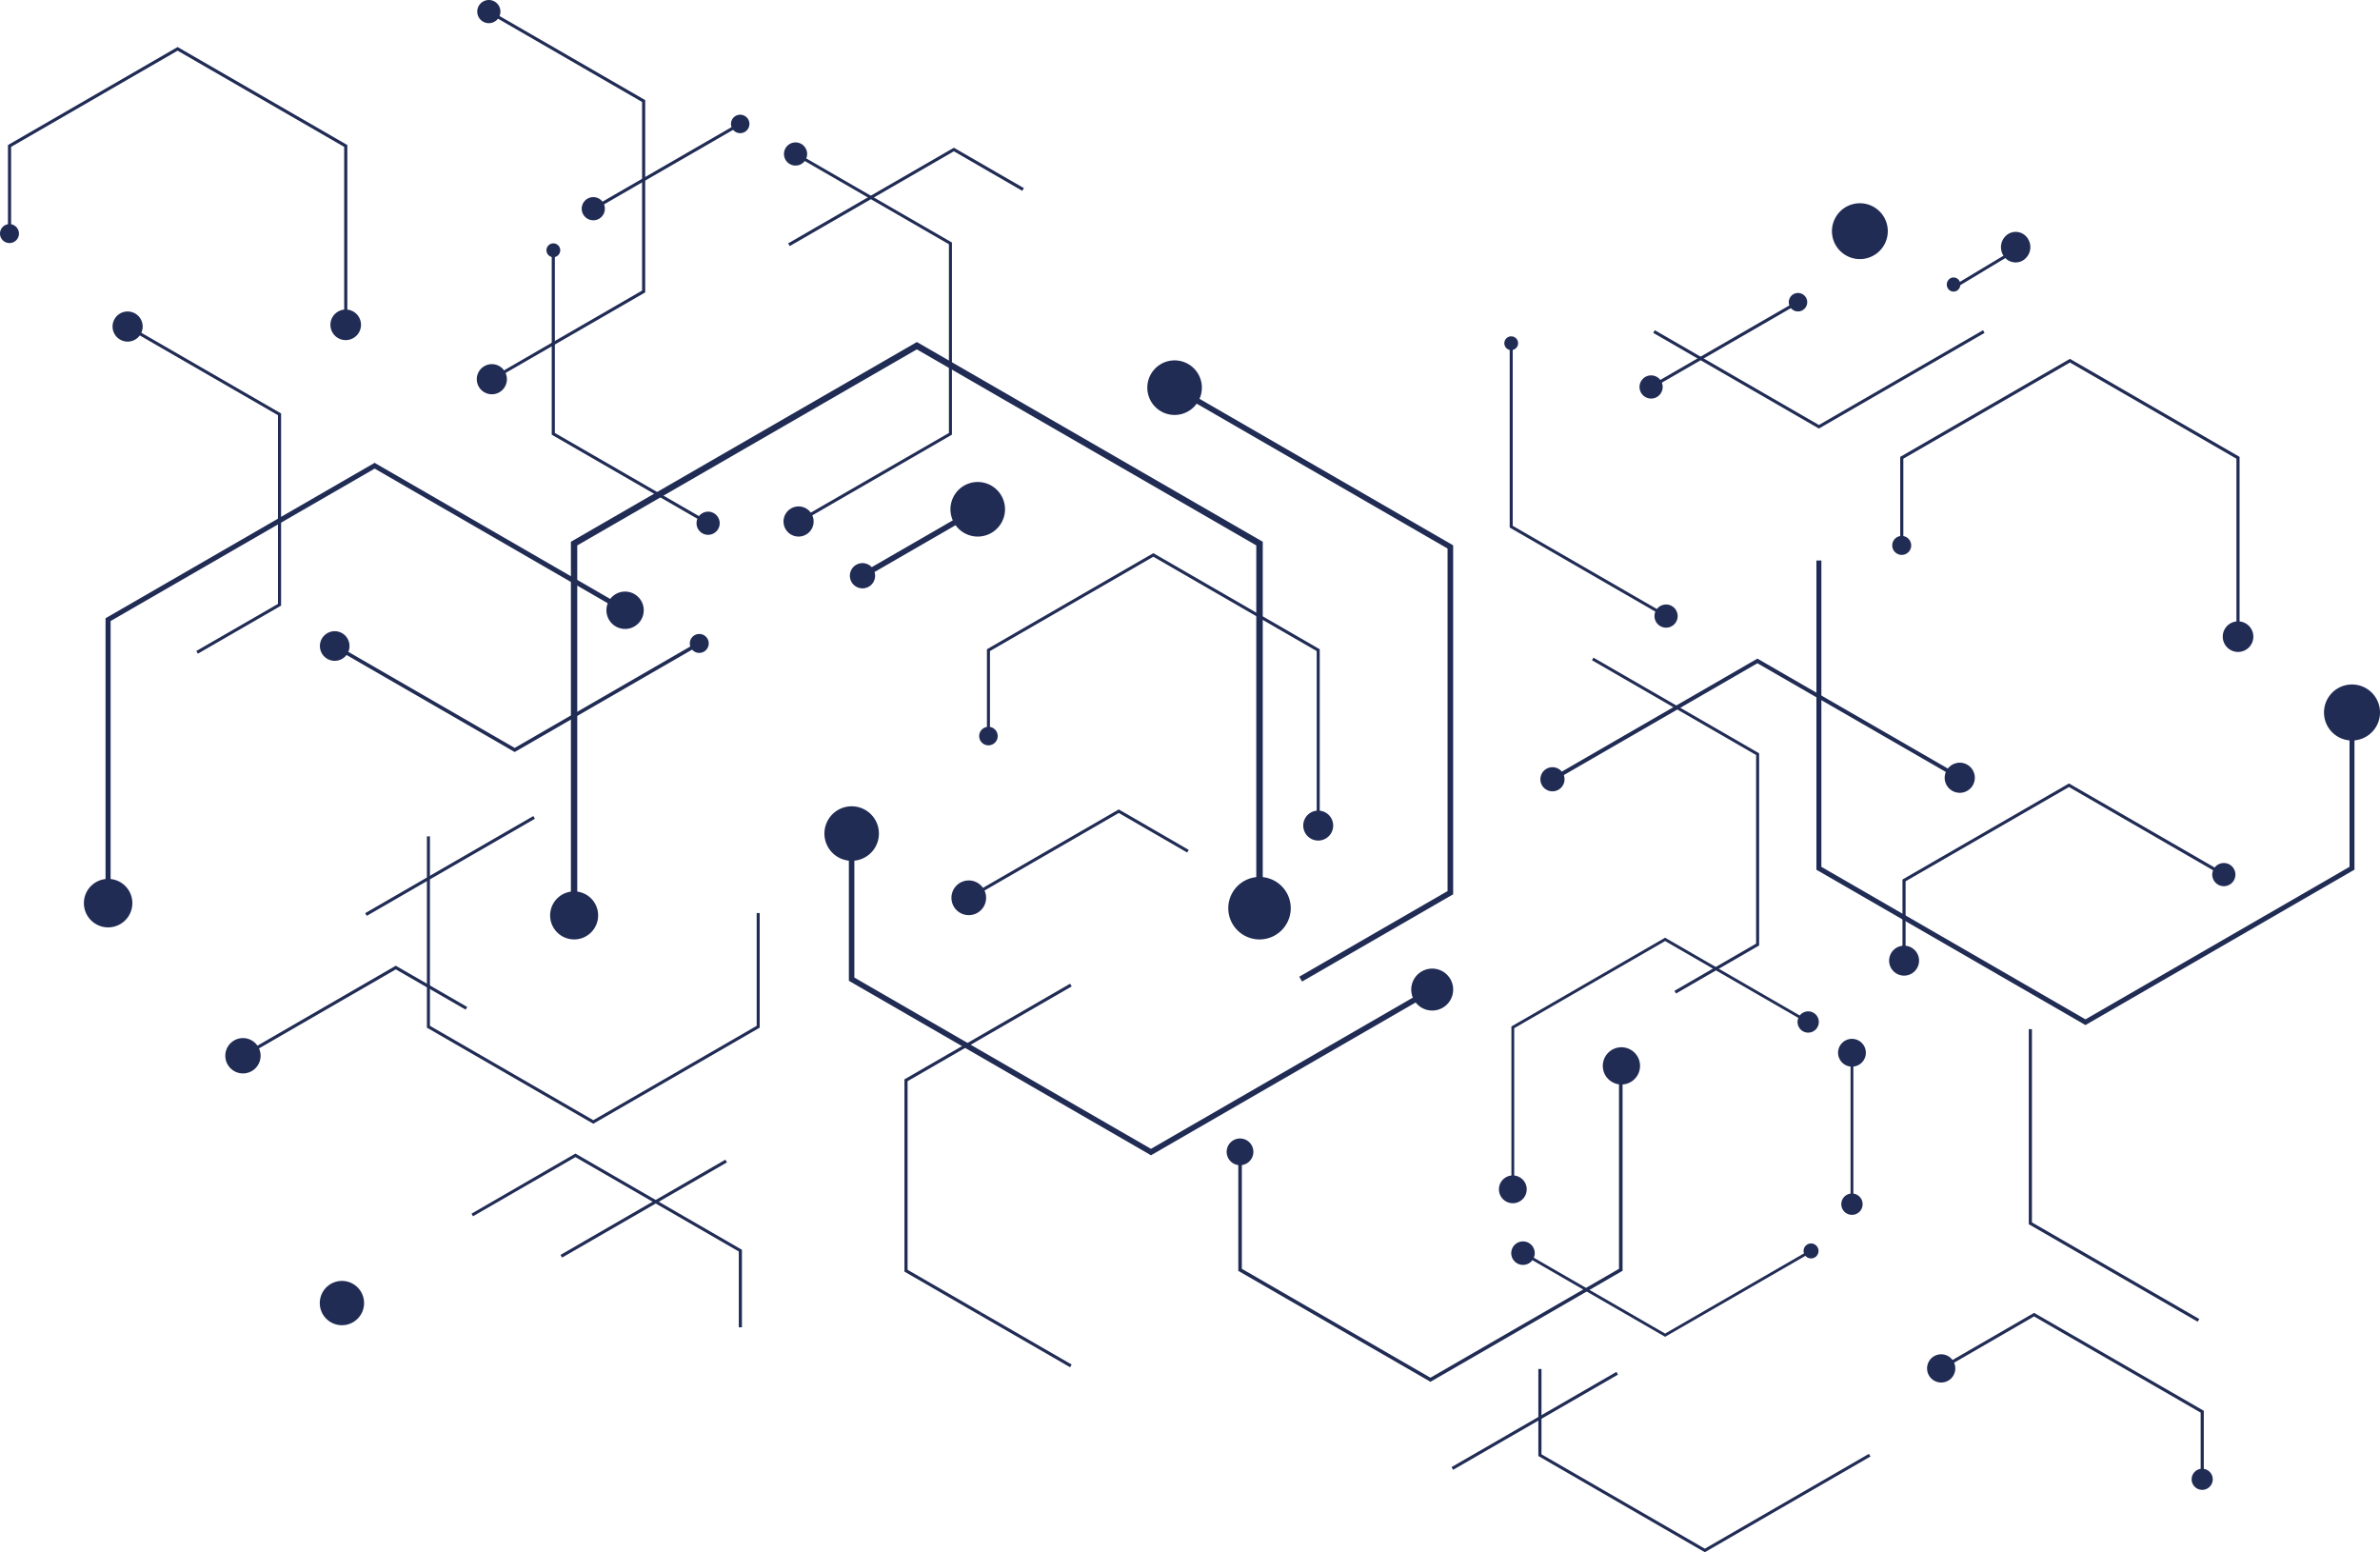 <?xml version="1.0" encoding="UTF-8"?>
<svg xmlns="http://www.w3.org/2000/svg" id="Gruppe_64" data-name="Gruppe 64" width="1140.717" height="743.851" viewBox="0 0 1140.717 743.851">
  <g id="Gruppe_3" data-name="Gruppe 3" transform="translate(905.44 375.45)">
    <path id="Pfad_18" data-name="Pfad 18" d="M3511.249,770.5l-.774,1.29L3436.4,729,3358.1,774.17v38.4h-1.5v-39.23l79.8-46.044Z" transform="translate(-3350.199 -727.3)" fill="#212c55"></path>
    <path id="Pfad_19" data-name="Pfad 19" d="M3647.009,811.5a5.551,5.551,0,1,0-2.013-7.588A5.566,5.566,0,0,0,3647.009,811.5Z" transform="translate(-3489.366 -763.027)" fill="#212c55"></path>
    <path id="Pfad_20" data-name="Pfad 20" d="M3358.55,885.075a7.175,7.175,0,1,1-7.175-7.175A7.16,7.16,0,0,1,3358.55,885.075Z" transform="translate(-3344.2 -800.163)" fill="#212c55"></path>
  </g>
  <path id="Pfad_21" data-name="Pfad 21" d="M3283.979,307.79l-79.389,45.837L3125.2,307.79l.723-1.29,78.667,45.424,78.667-45.424Z" transform="translate(-2332.805 -148.261)" fill="#212c55"></path>
  <path id="Pfad_22" data-name="Pfad 22" d="M2157.514,1117v37.165h-1.5v-36.339l-78.305-45.218-49.089,28.339-.723-1.239,49.812-28.8Z" transform="translate(-1801.914 -518.089)" fill="#212c55"></path>
  <path id="Pfad_23" data-name="Pfad 23" d="M3297.814,213.587a13.378,13.378,0,1,0-4.9-18.273A13.349,13.349,0,0,0,3297.814,213.587Z" transform="translate(-2413.073 -91.222)" fill="#212c55"></path>
  <path id="Pfad_24" data-name="Pfad 24" d="M1892.333,1208.937a10.615,10.615,0,1,1,14.5-3.871A10.629,10.629,0,0,1,1892.333,1208.937Z" transform="translate(-1733.761 -575.292)" fill="#212c55"></path>
  <g id="Gruppe_4" data-name="Gruppe 4" transform="translate(263.667 163.917)">
    <path id="Pfad_25" data-name="Pfad 25" d="M2451.8,413.2V589.529h-3.1V414.956L2286,321.01l-162.753,93.946V592.833H2120.2V413.2L2286,317.5l.774.413Z" transform="translate(-2110.238 -317.5)" fill="#212c55"></path>
    <circle id="Ellipse_1" data-name="Ellipse 1" cx="11.511" cy="11.511" r="11.511" transform="translate(0 263.254)" fill="#212c55"></circle>
    <path id="Pfad_26" data-name="Pfad 26" d="M2730.6,829.069a14.969,14.969,0,1,0,14.969-14.969A14.98,14.98,0,0,0,2730.6,829.069Z" transform="translate(-2405.558 -557.763)" fill="#212c55"></path>
  </g>
  <path id="Pfad_27" data-name="Pfad 27" d="M3177.691,1312.814,3098.3,1358.7l-79.8-46.1V1270.9h1.5v40.882L3098.3,1357l78.615-45.424Z" transform="translate(-2281.182 -614.852)" fill="#212c55"></path>
  <path id="Pfad_28" data-name="Pfad 28" d="M2510.063,914.49,2431.4,959.915V1050.3l35.41,20.441-.774,1.291-36.133-20.854V959.037l79.389-45.837Z" transform="translate(-1996.408 -441.791)" fill="#212c55"></path>
  <rect id="Rechteck_4" data-name="Rechteck 4" width="1.497" height="49.967" transform="translate(469.619 630.229) rotate(-60)" fill="#212c55"></rect>
  <g id="Gruppe_5" data-name="Gruppe 5" transform="translate(40.211 221.782)">
    <path id="Pfad_29" data-name="Pfad 29" d="M1938.037,499.491l-1.187,2.065-119.755-69.169-126.568,73.04V641.236H1688.1V504.085L1817.094,429.6l.568.361Z" transform="translate(-1677.725 -429.6)" fill="#212c55"></path>
    <path id="Pfad_30" data-name="Pfad 30" d="M1691.228,827.514a11.614,11.614,0,1,1-11.614-11.614A11.6,11.6,0,0,1,1691.228,827.514Z" transform="translate(-1668 -616.498)" fill="#212c55"></path>
    <path id="Pfad_31" data-name="Pfad 31" d="M2157.628,565.862a8.951,8.951,0,1,0-3.252-12.234A8.989,8.989,0,0,0,2157.628,565.862Z" transform="translate(-1902.736 -487.453)" fill="#212c55"></path>
  </g>
  <g id="Gruppe_6" data-name="Gruppe 6" transform="translate(153.339 302.494)">
    <path id="Pfad_32" data-name="Pfad 32" d="M2075.571,597.1l-89.094,51.412L1899.5,598.336l.877-1.5,86.1,49.709,88.216-50.947Z" transform="translate(-1893.132 -590.625)" fill="#212c55"></path>
    <path id="Pfad_33" data-name="Pfad 33" d="M2232.885,589.134a4.533,4.533,0,1,1-1.652,6.194A4.542,4.542,0,0,1,2232.885,589.134Z" transform="translate(-2053.337 -587.204)" fill="#212c55"></path>
    <path id="Pfad_34" data-name="Pfad 34" d="M1897.815,586.911a7.1,7.1,0,1,0,2.581,9.7A7.133,7.133,0,0,0,1897.815,586.911Z" transform="translate(-1887.162 -585.963)" fill="#212c55"></path>
  </g>
  <g id="Gruppe_7" data-name="Gruppe 7" transform="translate(718.426 449.368)">
    <path id="Pfad_35" data-name="Pfad 35" d="M3136.328,910.453l-.723,1.136L3067.159,872.1l-72.317,41.759v77.583H2993.5V913.034l73.659-42.534Z" transform="translate(-2987.512 -870.5)" fill="#212c55"></path>
    <path id="Pfad_36" data-name="Pfad 36" d="M2995.218,1097.859a6.659,6.659,0,1,1-6.659-6.659A6.675,6.675,0,0,1,2995.218,1097.859Z" transform="translate(-2981.9 -977.278)" fill="#212c55"></path>
    <path id="Pfad_37" data-name="Pfad 37" d="M3261.724,948.392a5.1,5.1,0,1,0-1.858-6.969A5.124,5.124,0,0,0,3261.724,948.392Z" transform="translate(-3116.057 -903.587)" fill="#212c55"></path>
  </g>
  <g id="Gruppe_8" data-name="Gruppe 8" transform="translate(724.335 594.905)">
    <path id="Pfad_38" data-name="Pfad 38" d="M3142.212,1161.187l-70.408,40.624-68.7-39.643.671-1.187,68.033,39.282L3141.541,1160Z" transform="translate(-2998.066 -1156.102)" fill="#212c55"></path>
    <path id="Pfad_39" data-name="Pfad 39" d="M3266.541,1154.85a3.586,3.586,0,1,1-1.291,4.9A3.6,3.6,0,0,1,3266.541,1154.85Z" transform="translate(-3124.666 -1153.378)" fill="#212c55"></path>
    <path id="Pfad_40" data-name="Pfad 40" d="M3001.789,1153.2a5.631,5.631,0,1,0,2.065,7.691A5.645,5.645,0,0,0,3001.789,1153.2Z" transform="translate(-2993.348 -1152.448)" fill="#212c55"></path>
  </g>
  <g id="Gruppe_9" data-name="Gruppe 9" transform="translate(880.973 497.837)">
    <rect id="Rechteck_5" data-name="Rechteck 5" width="1.342" height="73.143" transform="translate(5.988 6.349)" fill="#212c55"></rect>
    <path id="Pfad_41" data-name="Pfad 41" d="M3296.8,971.059a6.659,6.659,0,1,1,6.659,6.659A6.675,6.675,0,0,1,3296.8,971.059Z" transform="translate(-3296.8 -964.4)" fill="#212c55"></path>
    <path id="Pfad_42" data-name="Pfad 42" d="M3299.8,1113.11a5.11,5.11,0,1,0,5.11-5.11A5.089,5.089,0,0,0,3299.8,1113.11Z" transform="translate(-3298.251 -1033.876)" fill="#212c55"></path>
  </g>
  <g id="Gruppe_10" data-name="Gruppe 10" transform="translate(721.007 161.182)">
    <path id="Pfad_43" data-name="Pfad 43" d="M3067.469,448.691l-.723,1.239-74.847-43.2V318.2h1.445v87.7Z" transform="translate(-2989.319 -315.103)" fill="#212c55"></path>
    <path id="Pfad_44" data-name="Pfad 44" d="M3134.684,561.9a5.551,5.551,0,1,1-7.588,2.013A5.554,5.554,0,0,1,3134.684,561.9Z" transform="translate(-3054.365 -432.643)" fill="#212c55"></path>
    <path id="Pfad_45" data-name="Pfad 45" d="M2993.507,315.5a3.294,3.294,0,0,0-3.3-3.3,3.3,3.3,0,1,0,3.3,3.3Z" transform="translate(-2986.9 -312.2)" fill="#212c55"></path>
  </g>
  <path id="Pfad_46" data-name="Pfad 46" d="M3148.412,656.337v92.087l-39.849,23.022-.723-1.291,39.127-22.609V657.163L3068.3,611.739l.723-1.239Z" transform="translate(-2305.276 -295.34)" fill="#212c55"></path>
  <g id="Gruppe_11" data-name="Gruppe 11" transform="translate(228.515)">
    <path id="Pfad_47" data-name="Pfad 47" d="M2118.369,52.4v92.139l-73.453,42.379-.774-1.239,72.73-42.017V53.282L2042.8,10.49l.723-1.29Z" transform="translate(-2037.638 -4.422)" fill="#212c55"></path>
    <path id="Pfad_48" data-name="Pfad 48" d="M2036.009,10.3a5.551,5.551,0,1,1,7.588-2.013A5.554,5.554,0,0,1,2036.009,10.3Z" transform="translate(-2033.015 0.056)" fill="#212c55"></path>
    <path id="Pfad_49" data-name="Pfad 49" d="M2036.413,338.981a7.216,7.216,0,1,0,9.859,2.633A7.195,7.195,0,0,0,2036.413,338.981Z" transform="translate(-2032.8 -163.501)" fill="#212c55"></path>
  </g>
  <rect id="Rechteck_6" data-name="Rechteck 6" width="91.261" height="1.497" transform="translate(268.645 601.37) rotate(-30)" fill="#212c55"></rect>
  <rect id="Rechteck_7" data-name="Rechteck 7" width="91.261" height="1.497" transform="translate(695.712 703.063) rotate(-30)" fill="#212c55"></rect>
  <g id="Gruppe_12" data-name="Gruppe 12" transform="translate(785.811 140.393)">
    <rect id="Rechteck_8" data-name="Rechteck 8" width="81.764" height="1.497" transform="translate(4.963 44.556) rotate(-30)" fill="#212c55"></rect>
    <path id="Pfad_50" data-name="Pfad 50" d="M3120.784,358.8a5.551,5.551,0,1,1,2.013-7.588A5.566,5.566,0,0,1,3120.784,358.8Z" transform="translate(-3112.444 -308.947)" fill="#212c55"></path>
    <path id="Pfad_51" data-name="Pfad 51" d="M3257.671,280.171a4.418,4.418,0,1,0-6.04-1.6A4.4,4.4,0,0,0,3257.671,280.171Z" transform="translate(-3179.492 -271.926)" fill="#212c55"></path>
  </g>
  <g id="Gruppe_13" data-name="Gruppe 13" transform="translate(261.912 116.635)">
    <path id="Pfad_52" data-name="Pfad 52" d="M2177.969,362.44l-.723,1.29-74.847-43.2V232h1.5v87.7Z" transform="translate(-2099.871 -228.851)" fill="#212c55"></path>
    <path id="Pfad_53" data-name="Pfad 53" d="M2245.173,475.7a5.551,5.551,0,1,1-7.588,2.013A5.554,5.554,0,0,1,2245.173,475.7Z" transform="translate(-2164.906 -346.391)" fill="#212c55"></path>
    <path id="Pfad_54" data-name="Pfad 54" d="M2104.107,229.2a3.293,3.293,0,0,0-3.3-3.3,3.3,3.3,0,1,0,3.3,3.3Z" transform="translate(-2097.5 -225.9)" fill="#212c55"></path>
  </g>
  <g id="Gruppe_14" data-name="Gruppe 14" transform="translate(375.524 68.24)">
    <path id="Pfad_55" data-name="Pfad 55" d="M2403.169,184.6v92.087l-73.453,42.43-.774-1.29,72.782-41.966V185.431L2327.6,142.639l.723-1.239Z" transform="translate(-2322.438 -136.622)" fill="#212c55"></path>
    <path id="Pfad_56" data-name="Pfad 56" d="M2320.809,142.5a5.551,5.551,0,1,1,7.588-2.013A5.554,5.554,0,0,1,2320.809,142.5Z" transform="translate(-2317.815 -132.144)" fill="#212c55"></path>
    <path id="Pfad_57" data-name="Pfad 57" d="M2321.213,471.081a7.216,7.216,0,1,0,9.859,2.633A7.195,7.195,0,0,0,2321.213,471.081Z" transform="translate(-2317.6 -295.652)" fill="#212c55"></path>
  </g>
  <g id="Gruppe_15" data-name="Gruppe 15" transform="translate(278.814 54.964)">
    <rect id="Rechteck_9" data-name="Rechteck 9" width="81.764" height="1.497" transform="translate(4.936 44.567) rotate(-30)" fill="#212c55"></rect>
    <path id="Pfad_58" data-name="Pfad 58" d="M2138.583,193.3a5.551,5.551,0,1,1,2.013-7.588A5.566,5.566,0,0,1,2138.583,193.3Z" transform="translate(-2130.244 -143.447)" fill="#212c55"></path>
    <path id="Pfad_59" data-name="Pfad 59" d="M2275.471,114.671a4.418,4.418,0,1,0-6.039-1.6A4.4,4.4,0,0,0,2275.471,114.671Z" transform="translate(-2197.292 -106.426)" fill="#212c55"></path>
  </g>
  <path id="Pfad_60" data-name="Pfad 60" d="M2146,813.152v54.922l-79.75,46.044-79.75-46.044V776.4h1.445v90.8l78.305,45.218,78.305-45.218V813.152Z" transform="translate(-1781.884 -375.605)" fill="#212c55"></path>
  <g id="Gruppe_16" data-name="Gruppe 16" transform="translate(870.597 268.6)">
    <path id="Pfad_61" data-name="Pfad 61" d="M3534.586,592.463V668.5l-.62.31L3405.643,742.93l-.62-.361L3276.7,668.5V520.3h2.375V667.1l126.569,73.092L3532.211,667.1v-74.64Z" transform="translate(-3276.7 -520.3)" fill="#212c55"></path>
    <path id="Pfad_62" data-name="Pfad 62" d="M3748,648.821a13.421,13.421,0,1,1,13.421,13.421A13.394,13.394,0,0,1,3748,648.821Z" transform="translate(-3504.722 -575.987)" fill="#212c55"></path>
  </g>
  <g id="Gruppe_17" data-name="Gruppe 17" transform="translate(587.935 501.018)">
    <path id="Pfad_63" data-name="Pfad 63" d="M2924.075,991.1v97.4l-.413.206-91.674,52.961-.413-.258L2739.9,1088.5v-57.348h1.7v56.367l90.384,52.186,90.384-52.186V991.1Z" transform="translate(-2734.325 -980.498)" fill="#212c55"></path>
    <path id="Pfad_64" data-name="Pfad 64" d="M2741.9,1063.3a6.4,6.4,0,1,0-6.4,6.4A6.4,6.4,0,0,0,2741.9,1063.3Z" transform="translate(-2729.1 -1012.333)" fill="#212c55"></path>
    <circle id="Ellipse_2" data-name="Ellipse 2" cx="8.93" cy="8.93" r="8.93" transform="translate(179.427 1.774) rotate(-5.7)" fill="#212c55"></circle>
  </g>
  <path id="Pfad_65" data-name="Pfad 65" d="M2434.893,156.457l-.774,1.29L2401.341,138.8l-78.667,45.424-.774-1.29,79.441-45.837Z" transform="translate(-1944.156 -66.302)" fill="#212c55"></path>
  <g id="Gruppe_18" data-name="Gruppe 18" transform="translate(469.315 265.09)">
    <path id="Pfad_66" data-name="Pfad 66" d="M2666,559.544V644.4h-1.445V560.421L2586.25,515.2l-78.305,45.218v40.985H2506.5V559.544l79.75-46.044Z" transform="translate(-2502.783 -513.5)" fill="#212c55"></path>
    <path id="Pfad_67" data-name="Pfad 67" d="M2508.178,679.139a4.439,4.439,0,1,1-4.439-4.439A4.439,4.439,0,0,1,2508.178,679.139Z" transform="translate(-2499.3 -591.491)" fill="#212c55"></path>
    <path id="Pfad_68" data-name="Pfad 68" d="M2800.2,759.675a7.175,7.175,0,1,0,7.175-7.175A7.16,7.16,0,0,0,2800.2,759.675Z" transform="translate(-2644.88 -629.132)" fill="#212c55"></path>
  </g>
  <g id="Gruppe_19" data-name="Gruppe 19" transform="translate(456.03 387.89)">
    <path id="Pfad_69" data-name="Pfad 69" d="M2594.427,770.809l-.774,1.239L2560.875,753.1l-71.853,41.5-.723-1.29,72.576-41.914Z" transform="translate(-2480.693 -751.4)" fill="#212c55"></path>
    <path id="Pfad_70" data-name="Pfad 70" d="M2486.022,832.867a8.314,8.314,0,1,1,3.045-11.356A8.344,8.344,0,0,1,2486.022,832.867Z" transform="translate(-2473.563 -783.314)" fill="#212c55"></path>
  </g>
  <g id="Gruppe_20" data-name="Gruppe 20" transform="translate(738.291 315.624)">
    <path id="Pfad_71" data-name="Pfad 71" d="M3226.918,667.819l-.929,1.652-96.836-55.851-97.972,56.574-.981-1.652,98.953-57.142Z" transform="translate(-3025.133 -611.4)" fill="#212c55"></path>
    <path id="Pfad_72" data-name="Pfad 72" d="M3029.065,722.981a5.782,5.782,0,1,1,2.116-7.9A5.755,5.755,0,0,1,3029.065,722.981Z" transform="translate(-3020.385 -660.161)" fill="#212c55"></path>
    <path id="Pfad_73" data-name="Pfad 73" d="M3399.413,721.472a7.216,7.216,0,1,0-2.632-9.859A7.183,7.183,0,0,0,3399.413,721.472Z" transform="translate(-3202.016 -658.137)" fill="#212c55"></path>
  </g>
  <g id="Gruppe_21" data-name="Gruppe 21" transform="translate(53.941 149.258)">
    <path id="Pfad_74" data-name="Pfad 74" d="M1781.527,344.03v92.087l-39.9,23.022-.723-1.29,39.127-22.557V344.856L1707.3,302.89l.723-1.29Z" transform="translate(-1700.744 -295.148)" fill="#212c55"></path>
    <path id="Pfad_75" data-name="Pfad 75" d="M1698.213,302.572a7.216,7.216,0,1,1,9.859-2.633A7.195,7.195,0,0,1,1698.213,302.572Z" transform="translate(-1694.6 -289.1)" fill="#212c55"></path>
  </g>
  <g id="Gruppe_22" data-name="Gruppe 22" transform="translate(395.139 386.393)">
    <path id="Pfad_76" data-name="Pfad 76" d="M2659,848.9l-135.912,78.46-.671-.413L2378.3,843.734V772.5h2.633v69.685l142.157,82.073,134.569-77.686Z" transform="translate(-2366.583 -760.112)" fill="#212c55"></path>
    <path id="Pfad_77" data-name="Pfad 77" d="M2905.494,900.529a10.049,10.049,0,1,1-3.665,13.731A10.047,10.047,0,0,1,2905.494,900.529Z" transform="translate(-2619.218 -821.398)" fill="#212c55"></path>
    <path id="Pfad_78" data-name="Pfad 78" d="M2381.719,761.559a13.06,13.06,0,1,0-13.06,13.059A13.042,13.042,0,0,0,2381.719,761.559Z" transform="translate(-2355.6 -748.5)" fill="#212c55"></path>
  </g>
  <g id="Gruppe_23" data-name="Gruppe 23" transform="translate(407.346 230.975)">
    <rect id="Rechteck_10" data-name="Rechteck 10" width="64.678" height="2.684" transform="translate(5.122 43.9) rotate(-30)" fill="#212c55"></rect>
    <path id="Pfad_79" data-name="Pfad 79" d="M2479.161,449.16a13.077,13.077,0,1,1-4.8,17.86A13.086,13.086,0,0,1,2479.161,449.16Z" transform="translate(-2424.418 -447.41)" fill="#212c55"></path>
    <path id="Pfad_80" data-name="Pfad 80" d="M2382.269,523.549a6.047,6.047,0,1,0,8.259,2.22A6.061,6.061,0,0,0,2382.269,523.549Z" transform="translate(-2379.248 -483.86)" fill="#212c55"></path>
  </g>
  <g id="Gruppe_24" data-name="Gruppe 24" transform="translate(549.897 172.698)">
    <path id="Pfad_81" data-name="Pfad 81" d="M2813.124,434.015V601.259L2740.7,643.07l-1.342-2.323,71.079-41.037V435.563L2678.4,359.323l1.342-2.323Z" transform="translate(-2666.533 -345.391)" fill="#212c55"></path>
    <path id="Pfad_82" data-name="Pfad 82" d="M2661.96,358.921a13.077,13.077,0,1,1,17.86-4.8A13.086,13.086,0,0,1,2661.96,358.921Z" transform="translate(-2655.41 -334.51)" fill="#212c55"></path>
  </g>
  <g id="Gruppe_25" data-name="Gruppe 25" transform="translate(0 22.534)">
    <path id="Pfad_83" data-name="Pfad 83" d="M1760.15,90.573v86.513h-1.5V91.45l-79.854-46.1L1599,91.45V133.21h-1.5V90.573L1678.8,43.6Z" transform="translate(-1593.68 -43.6)" fill="#212c55"></path>
    <path id="Pfad_84" data-name="Pfad 84" d="M1599.185,212.542a4.542,4.542,0,1,1-4.542-4.542A4.549,4.549,0,0,1,1599.185,212.542Z" transform="translate(-1590.1 -123.139)" fill="#212c55"></path>
    <path id="Pfad_85" data-name="Pfad 85" d="M1896.9,294.63a7.33,7.33,0,1,0,7.33-7.33A7.325,7.325,0,0,0,1896.9,294.63Z" transform="translate(-1738.534 -161.506)" fill="#212c55"></path>
  </g>
  <g id="Gruppe_26" data-name="Gruppe 26" transform="translate(923.632 629.155)">
    <path id="Pfad_86" data-name="Pfad 86" d="M3517.769,1265.721v33.087h-1.5V1266.6l-79.854-46.1-44.444,25.706-.774-1.291,45.218-26.119Z" transform="translate(-3385.132 -1218.8)" fill="#212c55"></path>
    <path id="Pfad_87" data-name="Pfad 87" d="M3389.59,1269.868a6.764,6.764,0,1,1,2.478-9.24A6.752,6.752,0,0,1,3389.59,1269.868Z" transform="translate(-3379.444 -1237.4)" fill="#212c55"></path>
    <path id="Pfad_88" data-name="Pfad 88" d="M3625.1,1368.559a5.059,5.059,0,1,0,5.059-5.059A5.067,5.067,0,0,0,3625.1,1368.559Z" transform="translate(-3498.296 -1288.808)" fill="#212c55"></path>
  </g>
  <path id="Pfad_89" data-name="Pfad 89" d="M3555.612,1094.305l-.774,1.291-80.938-46.715V955.4h1.5V1048Z" transform="translate(-2501.511 -462.208)" fill="#212c55"></path>
  <g id="Gruppe_27" data-name="Gruppe 27" transform="translate(906.937 171.97)">
    <path id="Pfad_90" data-name="Pfad 90" d="M3517.15,380.073v86.513h-1.5V380.95l-79.8-46.1L3356,380.95v41.811h-1.5V380.073l.361-.206,80.989-46.766Z" transform="translate(-3350.68 -333.1)" fill="#212c55"></path>
    <path id="Pfad_91" data-name="Pfad 91" d="M3356.185,502.042a4.542,4.542,0,1,1-4.542-4.542A4.549,4.549,0,0,1,3356.185,502.042Z" transform="translate(-3347.1 -412.639)" fill="#212c55"></path>
    <path id="Pfad_92" data-name="Pfad 92" d="M3654,584.13a7.33,7.33,0,1,0,7.33-7.33A7.325,7.325,0,0,0,3654,584.13Z" transform="translate(-3495.583 -451.006)" fill="#212c55"></path>
  </g>
  <g id="Gruppe_28" data-name="Gruppe 28" transform="translate(933.094 111.114)">
    <rect id="Rechteck_11" data-name="Rechteck 11" width="35.255" height="1.445" transform="matrix(0.857, -0.515, 0.515, 0.857, 3.277, 25.76)" fill="#212c55"></rect>
    <path id="Pfad_93" data-name="Pfad 93" d="M3451.592,216.182a6.874,6.874,0,0,1,9.6,2.684,7.49,7.49,0,0,1-2.581,10.014,6.874,6.874,0,0,1-9.6-2.684A7.49,7.49,0,0,1,3451.592,216.182Z" transform="translate(-3422.104 -215.203)" fill="#212c55"></path>
    <path id="Pfad_94" data-name="Pfad 94" d="M3399.387,257.981a3.5,3.5,0,0,0-1.187,4.646,3.2,3.2,0,0,0,4.439,1.239,3.5,3.5,0,0,0,1.187-4.646A3.2,3.2,0,0,0,3399.387,257.981Z" transform="translate(-3397.774 -235.683)" fill="#212c55"></path>
  </g>
  <rect id="Rechteck_12" data-name="Rechteck 12" width="93.068" height="1.497" transform="translate(175.024 437.6) rotate(-30)" fill="#212c55"></rect>
  <g id="Gruppe_29" data-name="Gruppe 29" transform="translate(107.997 462.788)">
    <path id="Pfad_95" data-name="Pfad 95" d="M1922.492,916.27l-.723,1.29-33.5-19.305-73.2,42.276-.774-1.29,73.969-42.74Z" transform="translate(-1806.568 -896.5)" fill="#212c55"></path>
    <path id="Pfad_96" data-name="Pfad 96" d="M1812.009,979.506a8.464,8.464,0,1,1,3.1-11.563A8.5,8.5,0,0,1,1812.009,979.506Z" transform="translate(-1799.322 -929.023)" fill="#212c55"></path>
  </g>
</svg>
